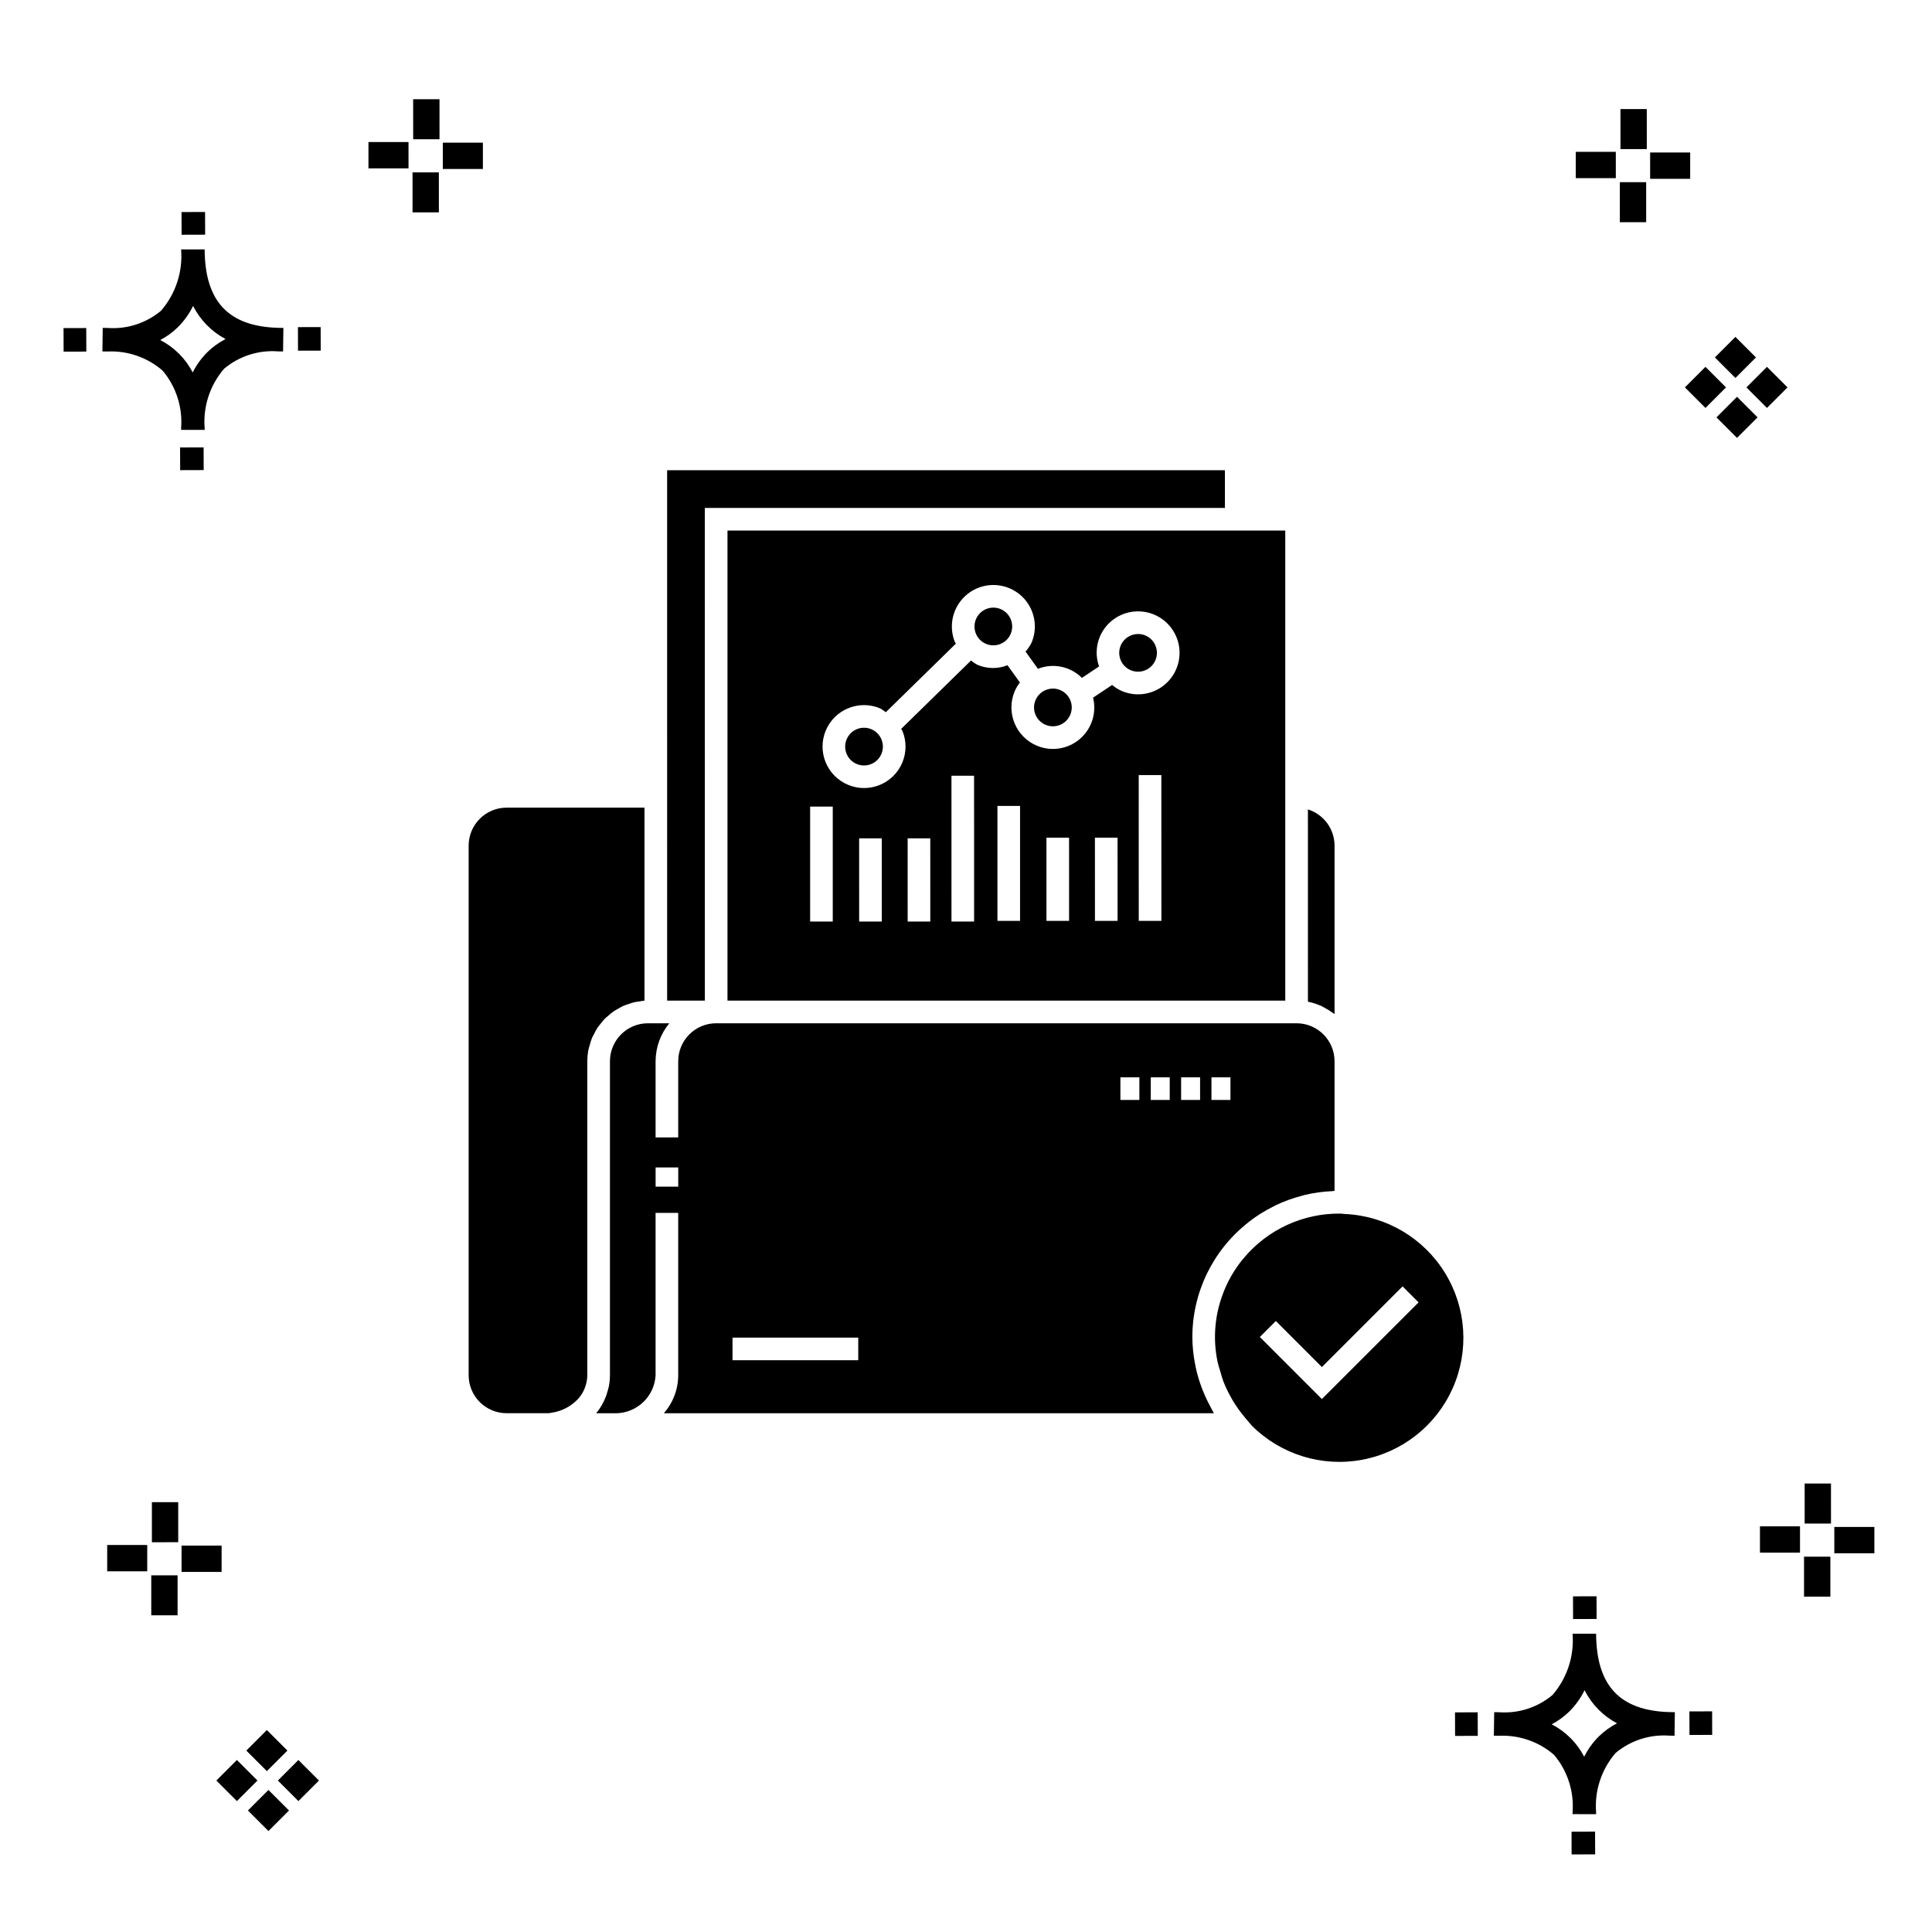<?xml version="1.0" encoding="UTF-8"?>
<!-- Uploaded to: SVG Repo, www.svgrepo.com, Generator: SVG Repo Mixer Tools -->
<svg fill="#000000" width="800px" height="800px" version="1.1" viewBox="144 144 512 512" xmlns="http://www.w3.org/2000/svg">
 <g>
  <path d="m197.96 262.56 0.02 6.016-6.238 0.02-0.02-6.016zm19.738-31.68c0.434 0.023 0.93 0.008 1.402 0.02l-0.082 6.238c-0.449 0.008-0.93-0.004-1.387-0.02v-0.004c-5.172-0.379-10.285 1.277-14.254 4.617-3.746 4.352-5.598 10.023-5.141 15.75v0.449l-6.238-0.016v-0.445c0.434-5.535-1.328-11.02-4.914-15.262-4.047-3.504-9.285-5.316-14.633-5.055h-0.004c-0.434 0-0.867-0.008-1.312-0.02l0.09-6.238c0.441 0 0.879 0.008 1.309 0.02h-0.004c5.129 0.375 10.203-1.266 14.148-4.566 3.879-4.484 5.797-10.34 5.32-16.254l6.238 0.008c0.074 13.766 6.266 20.395 19.461 20.777zm-13.922 2.969h-0.004c-3.703-1.969-6.707-5.031-8.602-8.773-1.043 2.148-2.453 4.098-4.164 5.762-1.352 1.301-2.879 2.406-4.539 3.277 3.691 1.902 6.699 4.902 8.609 8.586 1.004-2.019 2.336-3.856 3.945-5.438 1.41-1.363 3.008-2.516 4.75-3.414zm-42.938-2.898 0.02 6.238 6.016-0.016-0.02-6.238zm68.137-0.273-6.019 0.016 0.02 6.238 6.019-0.016zm-30.609-24.484-0.02-6.016-6.238 0.02 0.02 6.016zm405.96 42.965 5.445 5.445-5.445 5.445-5.445-5.445zm7.941-7.941 5.445 5.445-5.445 5.445-5.445-5.445zm-16.301 0 5.445 5.445-5.445 5.445-5.445-5.445zm7.941-7.941 5.445 5.445-5.441 5.449-5.445-5.445zm-11.992-41.891h-10.613v-6.977h10.613zm-19.707-0.168h-10.613v-6.977h10.613zm8.043 11.668h-6.977v-10.602h6.977zm0.168-19.375h-6.977l-0.004-10.613h6.977zm-308.45 5.273h-10.617v-6.977h10.617zm-19.707-0.168h-10.617v-6.977h10.613zm8.043 11.664h-6.977l-0.004-10.598h6.977zm0.168-19.375h-6.977l-0.004-10.613h6.977zm300 448.52 0.02 6.016 6.238-0.02-0.02-6.016zm25.977-31.699c0.438 0.023 0.93 0.008 1.402 0.02l-0.082 6.238c-0.449 0.008-0.93-0.004-1.387-0.02-5.172-0.379-10.289 1.277-14.254 4.617-3.75 4.352-5.602 10.023-5.144 15.75v0.449l-6.238-0.016v-0.445c0.438-5.539-1.328-11.023-4.91-15.266-4.047-3.504-9.289-5.312-14.633-5.051h-0.004c-0.434 0-0.867-0.008-1.312-0.02l0.09-6.238c0.441 0 0.879 0.008 1.309 0.02h-0.004c5.129 0.371 10.203-1.266 14.145-4.566 3.879-4.484 5.797-10.34 5.32-16.254l6.238 0.008c0.074 13.762 6.266 20.395 19.461 20.773zm-13.922 2.969-0.004 0.004c-3.703-1.969-6.707-5.031-8.602-8.773-1.043 2.148-2.453 4.098-4.168 5.762-1.352 1.301-2.879 2.406-4.539 3.277 3.691 1.902 6.699 4.898 8.609 8.586 1.004-2.019 2.34-3.859 3.945-5.438 1.41-1.363 3.012-2.516 4.754-3.414zm-42.938-2.898 0.02 6.238 6.016-0.016-0.02-6.238zm68.137-0.273-6.019 0.016 0.02 6.238 6.019-0.016zm-30.609-24.48-0.02-6.016-6.238 0.02 0.02 6.016zm73.609-17.414-10.613 0.004v-6.977h10.613zm-19.707-0.164h-10.613v-6.977h10.613zm8.043 11.664h-6.977v-10.598h6.977zm0.168-19.375h-6.977l-0.004-10.613h6.977zm-414.09 70.602 5.445 5.445-5.445 5.445-5.445-5.445zm7.941-7.941 5.445 5.445-5.445 5.445-5.445-5.445zm-16.301 0 5.445 5.445-5.445 5.445-5.445-5.445zm7.941-7.941 5.445 5.445-5.445 5.445-5.445-5.445zm-11.996-41.895h-10.613v-6.973h10.613zm-19.707-0.164h-10.613v-6.977h10.613zm8.043 11.664h-6.977v-10.598h6.977zm0.168-19.375-6.977 0.004v-10.617h6.977z"/>
  <path d="m336.79 409.17h147.82v-124.57h-147.82zm40.891-20.949h-5.996l-0.004-22.055h5.996zm12.855 0h-5.996l-0.004-22.055h5.996zm11.609 0h-5.996l-0.004-38.637h5.996zm12.18-0.18h-5.996v-30.457h5.996zm12.992 0h-5.996l-0.004-22.055h5.996zm12.852 0h-5.996l-0.008-22.055h5.996zm11.609 0h-5.996l-0.008-38.637h5.996zm-88.941-50.445c2.356-5.598 8.805-8.227 14.402-5.871 0.531 0.297 1.039 0.637 1.516 1.02l18.566-18.176c-0.066-0.145-0.195-0.242-0.258-0.391h0.004c-1.387-3.398-0.984-7.269 1.074-10.309 2.055-3.043 5.496-4.859 9.168-4.836 3.672 0.02 7.094 1.871 9.117 4.938 2.023 3.062 2.383 6.938 0.957 10.32-0.426 0.863-0.969 1.664-1.605 2.383l3.285 4.566c4.016-1.59 8.598-0.648 11.656 2.406l4.543-3.027v-0.004c-0.914-2.555-0.844-5.359 0.199-7.863 1.723-4.102 5.746-6.762 10.195-6.738 4.445 0.023 8.441 2.723 10.121 6.84 1.684 4.117 0.719 8.844-2.445 11.973-3.16 3.129-7.894 4.043-11.992 2.32-0.949-0.414-1.828-0.961-2.621-1.625l-5.047 3.363c1 4.027-0.363 8.273-3.519 10.969-3.156 2.695-7.566 3.375-11.387 1.758-5.594-2.363-8.219-8.805-5.875-14.402 0.367-0.836 0.836-1.625 1.395-2.344l-3.293-4.578h0.004c-2.582 1.031-5.465 0.984-8.012-0.125-0.586-0.32-1.141-0.695-1.66-1.121l-18.52 18.133c0.094 0.195 0.27 0.332 0.352 0.531 1.105 2.699 1.09 5.727-0.047 8.414v0.004c-2.363 5.586-8.801 8.203-14.391 5.852-5.59-2.352-8.223-8.785-5.883-14.379zm-4.144 20.164h5.996v30.461h-5.996zm43.93-45.848-0.004 0.004c-1.039-2.559 0.188-5.473 2.742-6.519 1.227-0.5 2.606-0.492 3.828 0.023 1.859 0.785 3.066 2.613 3.055 4.637-0.008 2.019-1.234 3.836-3.106 4.598-1.23 0.496-2.606 0.488-3.828-0.023-1.223-0.508-2.191-1.488-2.691-2.715zm-34.254 28.008c0.512-1.223 1.492-2.191 2.723-2.691 2.207-0.898 4.742-0.113 6.055 1.879 1.312 1.988 1.039 4.629-0.656 6.305-1.695 1.676-4.34 1.922-6.316 0.586-1.973-1.336-2.731-3.879-1.805-6.078zm-37.574 69.25h-9.996l-0.004-140.56h147.82v9.996h-137.83zm-28.473 7.219c-0.328 0.523-0.621 1.066-0.883 1.625-0.184 0.359-0.402 0.691-0.555 1.066h-0.004c-0.25 0.648-0.453 1.312-0.617 1.984-0.09 0.332-0.227 0.641-0.293 0.98-0.215 1.047-0.32 2.109-0.324 3.18v83.234c-0.023 1.191-0.262 2.371-0.703 3.477-0.137 0.348-0.297 0.684-0.477 1.012-0.281 0.508-0.609 0.992-0.973 1.445-1.609 1.863-3.758 3.184-6.148 3.769-0.199 0.035-0.387 0.094-0.586 0.121v-0.004c-0.457 0.105-0.918 0.184-1.383 0.238h-11.125c-5.551-0.008-10.047-4.508-10.055-10.059v-140.36c0.008-5.551 4.504-10.051 10.055-10.059h36.543v51.148c-0.438 0.023-0.852 0.137-1.281 0.199-0.473 0.066-0.945 0.109-1.402 0.215h0.008c-0.555 0.141-1.102 0.312-1.641 0.512-0.434 0.152-0.875 0.277-1.293 0.465-0.512 0.242-1.016 0.516-1.5 0.816-0.387 0.227-0.785 0.426-1.148 0.68-0.461 0.34-0.906 0.707-1.328 1.094-0.328 0.289-0.68 0.547-0.984 0.859l0.004 0.004c-0.398 0.43-0.773 0.883-1.121 1.355-0.262 0.332-0.551 0.641-0.785 0.996zm198.33 49.344-0.117-0.004c-0.363-0.016-0.723-0.062-1.078-0.109l-0.215-0.004c-9.855-0.121-19.242 4.184-25.582 11.73-2.547 3.004-4.512 6.449-5.809 10.168-1.949 5.465-2.383 11.359-1.25 17.051 0.199 1.027 0.531 2.019 0.828 3.019 0.246 0.84 0.469 1.688 0.777 2.496 0.562 1.434 1.227 2.824 1.984 4.16 0.141 0.258 0.27 0.52 0.418 0.77 0.953 1.598 2.027 3.113 3.223 4.535l0.223 0.273 1.699 2.012c7.664 7.637 18.598 11.012 29.23 9.023 10.637-1.988 19.613-9.082 24.004-18.973 4.387-9.887 3.629-21.305-2.035-30.523-5.66-9.223-15.496-15.062-26.301-15.625zm-6.34 49.031-16.445-16.445 4.242-4.242 12.207 12.207 21.383-21.383 4.242 4.242zm-3.598-105.28-0.098-0.031-0.004-50.949c4.195 1.316 7.055 5.203 7.059 9.602v44.617c-0.141-0.113-0.32-0.18-0.465-0.289-0.695-0.516-1.43-0.973-2.195-1.371-0.293-0.152-0.562-0.332-0.863-0.469-1.102-0.5-2.254-0.871-3.438-1.109zm-49.719-94.41c0.781-1.855 2.602-3.059 4.613-3.059 1.5 0 2.918 0.676 3.863 1.836 0.949 1.16 1.324 2.684 1.027 4.152-0.297 1.469-1.238 2.727-2.562 3.426-1.324 0.699-2.891 0.77-4.273 0.191-2.539-1.074-3.731-4-2.668-6.547zm21.508 196.77h-0.004c-0.551-1.453-1.012-2.938-1.383-4.445-0.164-0.691-0.312-1.379-0.438-2.082-0.438-2.258-0.668-4.547-0.691-6.84-0.031-11.902 5.426-23.152 14.785-30.5 0.113-0.09 0.211-0.191 0.324-0.277h0.004c1.996-1.535 4.141-2.871 6.398-3.988 0.203-0.102 0.391-0.219 0.598-0.32 2.223-1.051 4.539-1.891 6.922-2.504 0.27-0.07 0.531-0.16 0.801-0.227 2.391-0.559 4.824-0.895 7.273-0.996 0.195-0.008 0.383-0.074 0.578-0.078v-34.355c-0.008-5.551-4.508-10.051-10.059-10.055h-153.82c-5.551 0.004-10.047 4.504-10.055 10.055v20.199h-5.996v-20.199c0.016-3.672 1.301-7.227 3.641-10.055h-5.676c-5.551 0.004-10.051 4.504-10.059 10.055v83.234c-0.004 1-0.105 2-0.301 2.984-0.098 0.52-0.27 1.004-0.414 1.504-0.117 0.383-0.211 0.77-0.355 1.141h-0.004c-0.613 1.605-1.48 3.102-2.57 4.43h5.461c5.516-0.184 9.977-4.551 10.277-10.059v-43.043h5.996v43.043c-0.008 3.703-1.363 7.277-3.812 10.059h145.77c-0.344-0.559-0.598-1.156-0.91-1.73-0.875-1.594-1.637-3.246-2.281-4.949zm2.547-82.344h5.031v5.996l-5.035 0.004zm-141.31 28.98h-5.996v-5.098h5.996zm47.707 45.992h-33.32v-5.996h33.32zm74.5-68.973h-5.027v-5.996h5.027zm8.043 0h-5.027v-5.996h5.027zm3.016-5.996h5.031v5.996h-5.031zm-38.605-96.137c-0.504-1.227-0.496-2.606 0.023-3.824 0.781-1.855 2.602-3.062 4.613-3.062 0.664 0 1.32 0.133 1.93 0.391 1.539 0.648 2.652 2.023 2.969 3.66 0.316 1.641-0.207 3.328-1.395 4.5-1.188 1.176-2.879 1.68-4.516 1.344-1.637-0.336-2.996-1.465-3.625-3.008z"/>
 </g>
</svg>